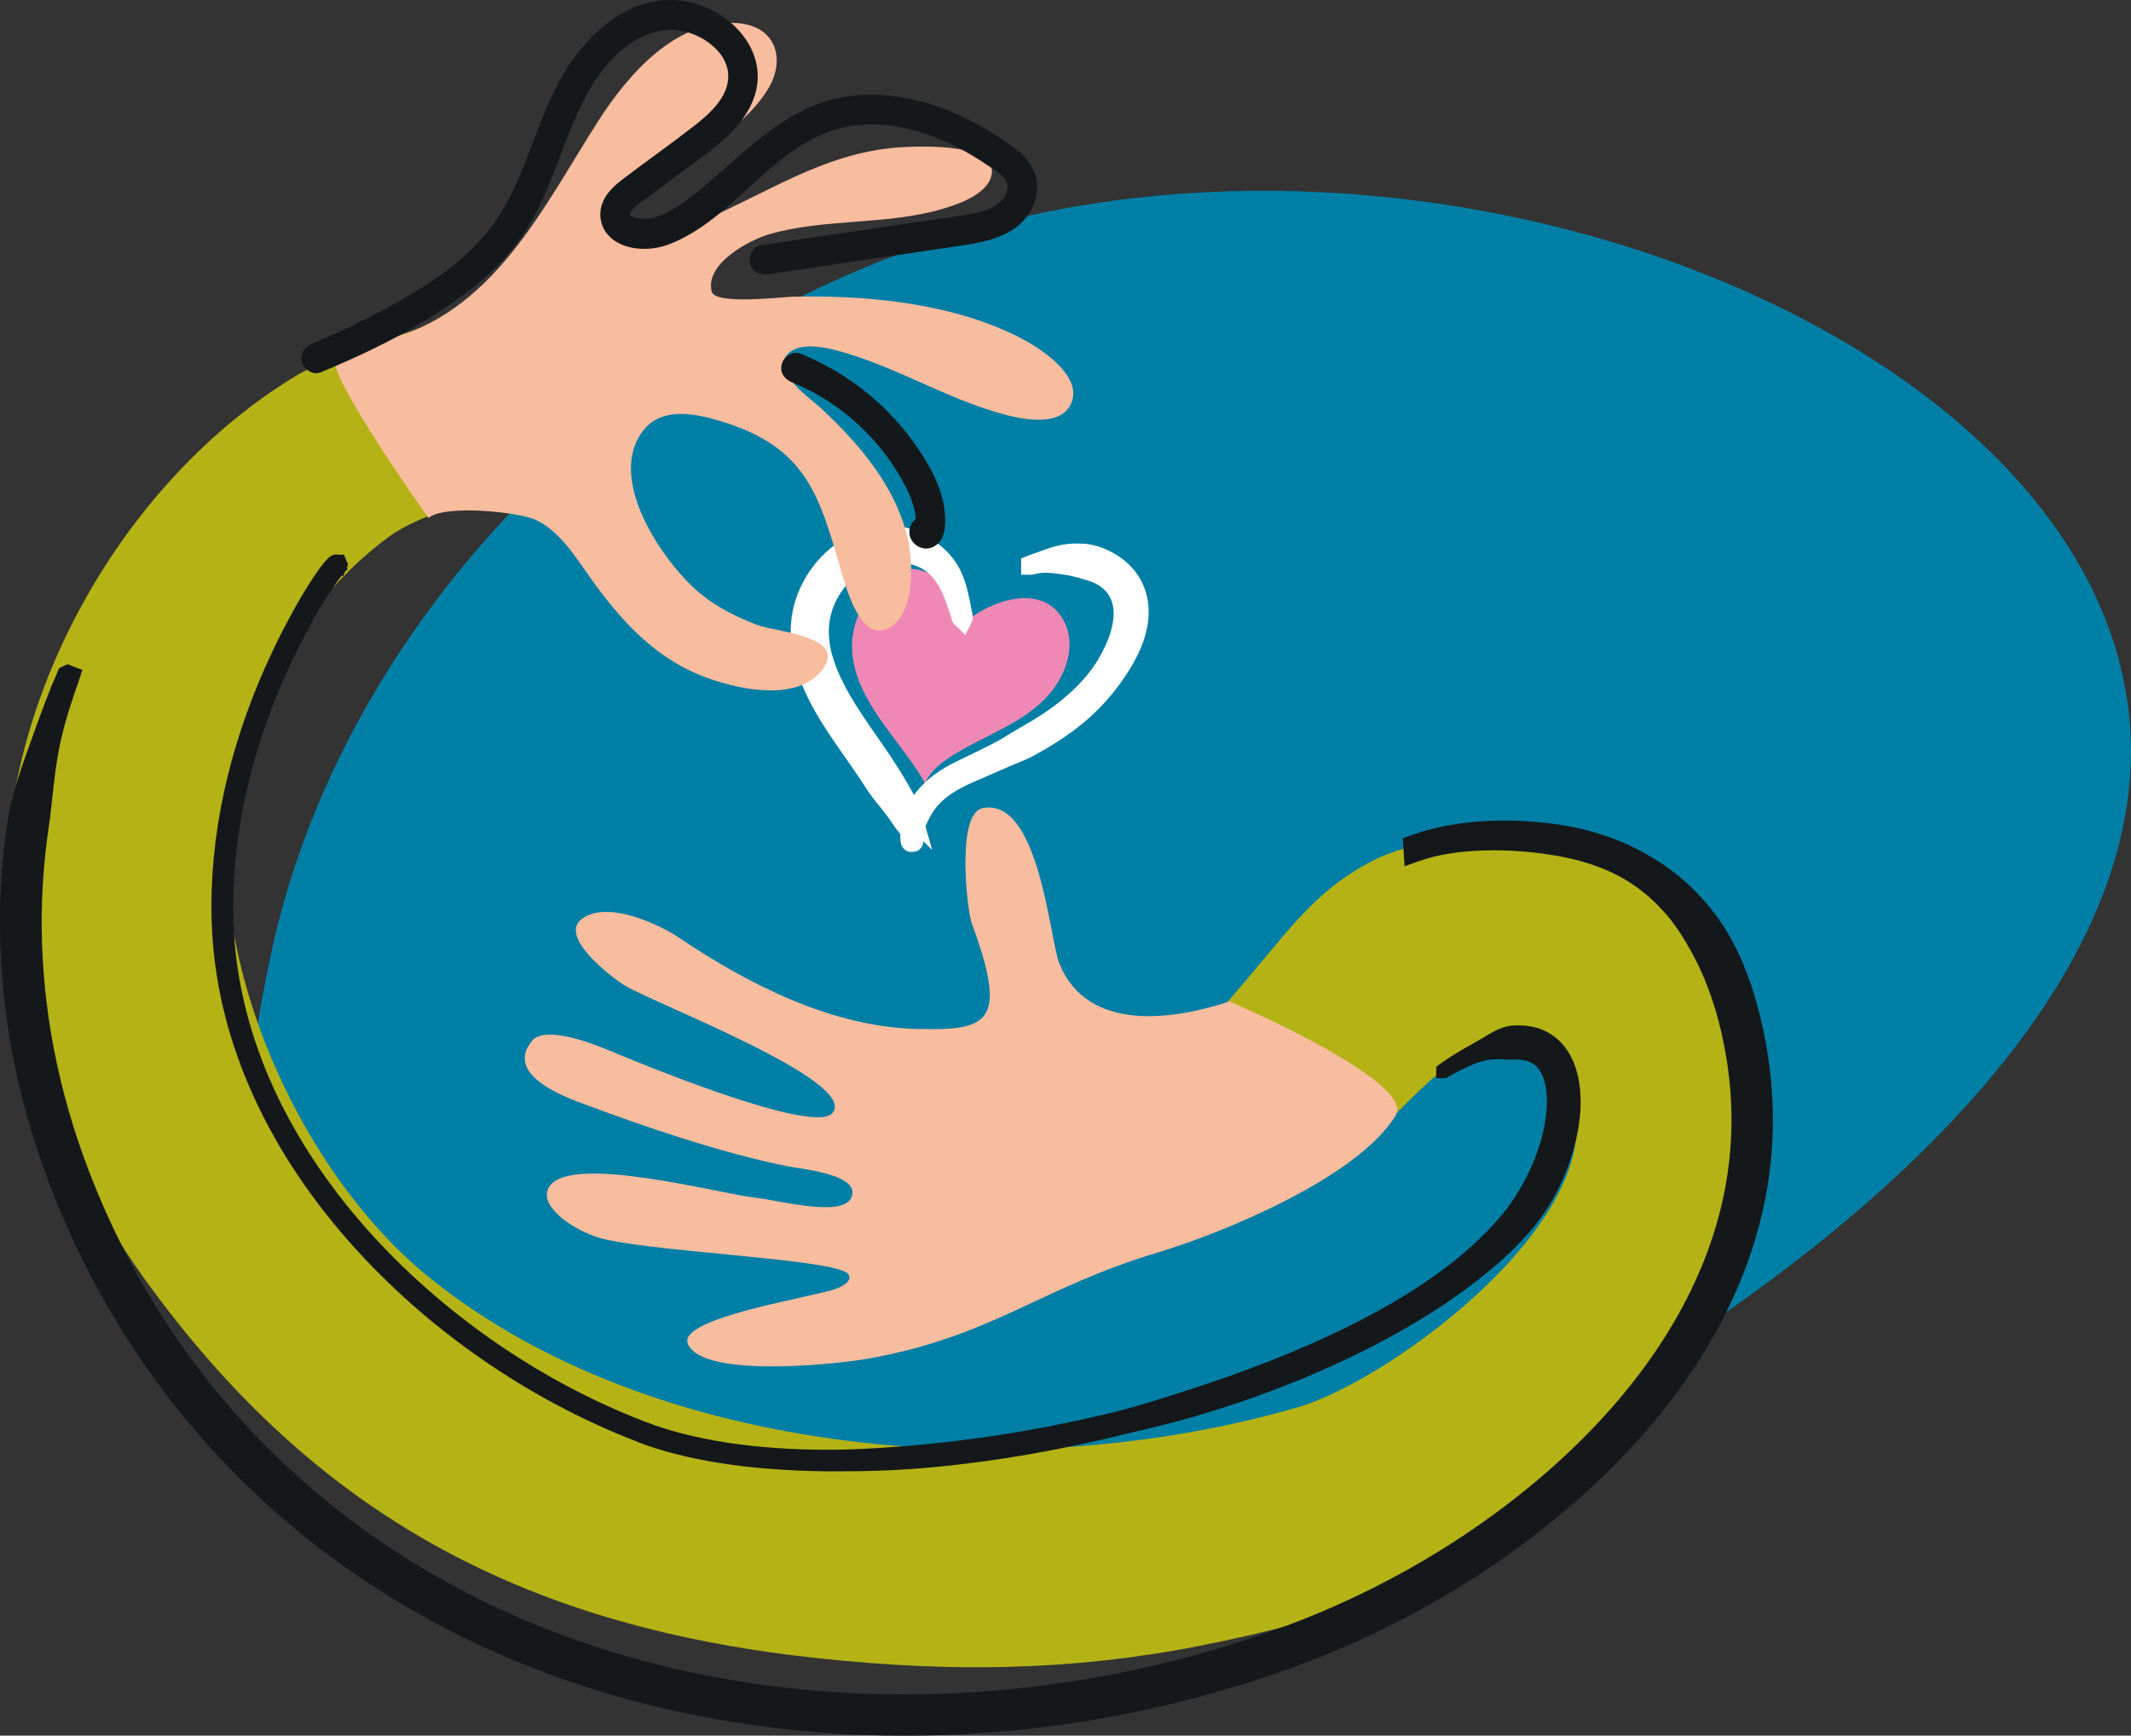 <?xml version="1.0" encoding="UTF-8"?>
<svg xmlns="http://www.w3.org/2000/svg" id="Capa_2" data-name="Capa 2" viewBox="0 0 142.04 115.71">
  <rect x="0" y="0" width="142.04" height="115.71" fill="#333333" stroke="none"/>
  <defs>
    <style>
      .cls-1 {
        fill: #f088b6;
      }

      .cls-1, .cls-2, .cls-3, .cls-4 {
        fill-rule: evenodd;
      }

      .cls-2 {
        fill: #b5b216;
      }

      .cls-3 {
        fill: #fff;
        stroke: #fff;
        stroke-miterlimit: 10;
        stroke-width: 1.29px;
      }

      .cls-5 {
        fill: #14181b;
      }

      .cls-6 {
        fill: #007fa6;
      }

      .cls-4 {
        fill: #f8bc9e;
      }
    </style>
  </defs>
  <g id="ilustración">
    <path class="cls-6" d="m141.78,46.61c3.39,22.78-27.83,43.17-43.3,50.6-22.11,10.62-60.18,17.87-75.58-.35-9.42-11.15-6.16-26.87-4.89-33.01,4.61-22.24,23.96-42.7,48.5-48.98,31.96-8.18,71.72,7.95,75.26,31.74Z"></path>
    <path class="cls-2" d="m32.79,19.41c-2.03,2.22-9.79,3.64-13.14,5.69C8.25,32.05.21,46.24.41,59.56c.14,9.46,4.09,18.7,9.61,26.23,11.47,15.65,25.55,22.77,44.69,24.78,8.63.91,16.67.84,25.22-.84,8.82-1.73,18.08-4.57,24.66-10.98,4.94-4.81,8.63-10.88,10.67-17.47,3.18-10.24.72-21.91-11.77-24.81-3.65-.85-8.73-.85-12.22,1.03-3.93,2.12-5.42,4.67-9.56,9.42-.86.98.47,4.91,1.42,5.68.62.5,7.88,3.79,8.58,3.05,4.11-4.32,9.88-10.48,12.93-2.88,3.23,8.02-11.79,19.2-18.11,21.04-18.32,5.35-42.97,3.46-57.96-8.68-9.91-8.02-17.5-26.44-11.22-38.97,1.89-3.76,5.04-7.78,8.51-10.33,2.2-1.62,4.98-1.98,5.36-2.47,0-.01.07-.21.07-.23-.12-1.29-3.19-6.77-3.93-8.16-.73-1.37,5.4-5.56,5.4-5.56Z"></path>
    <path class="cls-4" d="m81.93,66.77c-3.73,1.24-9.48,2.08-11.33-2.56-.63-1.59-1.35-11.11-5.11-10.33-1.78.37-1.02,6.86-.72,7.67,2.46,6.67,1.1,7.15-3.58,7.05-5.78-.12-11.4-3.03-16.01-6.14-1.27-.85-4.77-2.48-6.42-1.18-1.53,1.2,2.04,3.89,2.8,4.37,1.93,1.22,15.75,6.44,13.92,8.56-1.28,1.48-13.12-3.44-15-4.23-.48-.2-4.08-1.71-5.01-.6-1.99,2.39,2.62,3.91,3.69,4.31,3.39,1.27,8.93,3.21,13.49,4.09.7.14,4.23.47,4.17,1.74-.09,1.82-4.68.53-6.46.33-2.42-.27-12.31-2.96-13.75-.74-.74,1.14,1.19,2.66,3.08,3.33,2.85,1.01,16.2,1.46,16.85,2.51.31.49-.45.82-.79.96-1.43.56-10.71,1.93-9.89,3.71,1.05,2.29,9.95,1.32,11.99.96,8.34-1.49,11.38-4.7,19.35-7.09,4.23-1.27,13.26-4.95,15.82-9.11,1.41-2.29-11.08-7.62-11.08-7.62Z"></path>
    <path class="cls-1" d="m64.47,41.14c.05-.25-.28-.72-.39-.92-1.04-1.74-3.3-3.16-5.16-1.68-.75.6-1.28,1.47-1.66,2.35-1.38,3.22.55,5.97,2.43,8.47.7.93,1.41,1.86,1.98,2.87,0,0,0,0,0,0,0,0,.1-.25.11-.26.12-.22.28-.43.45-.61.51-.54,1.16-.95,1.8-1.32,2.54-1.46,5.71-2.43,6.91-5.4.4-.98.51-2.1.05-3.08-1.25-2.69-4.57-1.66-6.37-.32-.03.02-.16-.1-.16-.1Z"></path>
    <path class="cls-3" d="m60.84,54.48c.03-.08.06-.16.09-.23.11-.25.25-.49.4-.72.3-.44.66-.82,1.06-1.15.59-.49,1.27-.87,1.97-1.19.85-.42,1.72-.82,2.56-1.28.39-.22.75-.47,1.14-.69.16-.1.33-.18.49-.28.91-.52,1.79-1.09,2.59-1.74.92-.75,1.77-1.6,2.44-2.63.27-.42.51-.87.73-1.35.33-.74.5-1.41.55-2.01.09-1.12-.3-1.99-1.03-2.56-.44-.35-1.01-.55-1.63-.71-.07-.02-.13-.04-.2-.06-.32-.09-.65-.16-1-.21-.52-.08-1.04-.16-1.61-.12-.22.02-.44.07-.67.12,0,0-.01,0-.01,0,0,0,0-.01,0-.01.22-.09.44-.15.65-.23.57-.21,1.09-.4,1.63-.49.4-.07.79-.07,1.17-.05.08,0,.17,0,.25.02.81.12,1.51.48,2.08.92.99.78,1.57,1.97,1.4,3.49-.08.7-.33,1.47-.77,2.31-.26.5-.56.96-.87,1.4-.75,1.07-1.62,2-2.61,2.79-.84.68-1.75,1.27-2.7,1.8-.17.09-.34.19-.51.28-.41.2-.83.35-1.24.53-.88.38-1.76.77-2.64,1.15-.56.25-1.12.53-1.62.89-.49.35-.93.77-1.27,1.28-.09.14-.18.29-.26.44-.12.22-.23.45-.32.69l-.13.36c0,.07-.02.13-.03.19,0,0,0,.01,0,.02,0,0,0,0,0,0,.04.67-.05.81-.13.64-.08.17-.17.03-.12-.64,0,0,0,0,0-.01,0,0,0,0,0,0-.04-.11-.14-.21-.26-.37-.06-.08-.13-.16-.2-.25-.14-.2-.29-.43-.46-.67-.41-.57-.91-1.14-1.22-1.57-.13-.17-.22-.33-.29-.43-1.13-1.79-2.7-3.71-3.74-5.77-.75-1.49-1.23-3.06-1.14-4.68.13-2.08,1.34-4.03,3.04-5.11,1.07-.68,2.32-1.05,3.57-.84.76.13,1.5.48,2.19,1.04.61.45,1.02.99,1.31,1.59.37.79.51,1.67.69,2.57.01.07.04.13.04.2,0,.04-.02.06-.04.1,0,0,0,0,0,0,0,0,0,0,0,0-.03-.03-.06-.03-.08-.07-.04-.06-.04-.13-.06-.19-.27-.84-.53-1.66-.97-2.37-.3-.49-.69-.92-1.25-1.26-.65-.36-1.31-.49-1.95-.53-1.01-.07-1.97.21-2.8.76-1.36.91-2.35,2.49-2.44,4.19-.08,1.41.37,2.75,1.02,4.04,1.02,2.02,2.56,3.92,3.66,5.68.07.13.2.31.34.55.4.68,1.01,1.66,1.23,2.45Z"></path>
    <path class="cls-4" d="m28.57,34.53c1.02-.91,6.07-.41,7.21.16,1.56.78,2.56,2.41,3.54,3.79,2.11,2.96,4.43,5.53,7.95,6.76,2.14.75,5.92,1.56,7.57-.63,1.65-2.2-3.14-2.48-4.38-2.95-1.36-.52-2.71-1.19-3.83-2.13-2.49-2.09-6.33-7.74-3.68-10.92,1.24-1.49,3.45-1.03,5.06-.54,5.8,1.74,6.61,4.99,8.09,10.12.28.96,1.16,4.09,2.65,3.83,1.77-.32,2.02-2.82,1.98-4.22-.1-4.26-3.03-7.82-5.99-10.57-.64-.59-3.18-2.36-2.35-3.49.81-1.1,2.9-.53,3.93-.22,3.52,1.03,6.69,2.98,10.22,4,1.29.37,4.09,1.07,4.85-.61.82-1.8-1.94-3.62-3.2-4.29-4.52-2.4-10.35-2.96-15.38-2.84-.7.02-5.15.56-5.37-.34-.48-1.88,2.56-3.46,3.86-3.83,3.74-1.07,7.76-.58,11.51-1.68,1.09-.32,3.26-1.05,3.31-2.5.06-1.97-5.28-1.68-6.39-1.59-4.89.41-8.63,3.06-13.01,4.92-1.46.62-4.19,1.52-5.58.23-1.02-.95,1.24-2.27,1.84-2.66,2.79-1.84,6.3-3.39,8.16-6.31,1.26-1.97.64-4.23-1.89-4.47-4.12-.38-7.38,3.4-9.37,6.51-3.69,5.76-7,12.88-14.32,14.63-.94.23-2.13.67-3.13,1.09-1.17.5,6.13,10.75,6.13,10.75Z"></path>
    <g>
      <path class="cls-5" d="m42.49,96.13c3.2,1.23,7.41,1.89,12.5,1.96.39,0,.78,0,1.16,0,1.6,0,3.09-.05,4.51-.15,4.11-.29,8.5-.97,13.04-2.02l1.33-.32c1.57-.37,3.2-.75,4.77-1.22,7.1-2.09,13.57-5.17,18.22-8.67,1.56-1.18,2.82-2.32,3.85-3.48.69-.79,1.29-1.64,1.77-2.53.74-1.35,1.27-2.86,1.54-4.36.41-2.25.1-4.25-.84-5.49-.74-.98-1.81-1.49-3.09-1.49-.24,0-.54,0-.86.08-.53.14-1,.41-1.53.74l-.83.48c-.63.35-1.34.76-2.1,1.31l-.2.16v.75s.63,0,.63,0l.11-.06c.87-.48,1.72-.93,2.48-1.11.46-.11.88-.1,1.28-.08.15,0,.29.01.43.01h.25c.1,0,.19,0,.28,0,.61.02,1.05.22,1.35.6.56.74.71,2.05.42,3.71-.21,1.19-.66,2.47-1.31,3.7-.44.84-.92,1.58-1.42,2.2-.96,1.16-2.11,2.27-3.42,3.31-4.04,3.18-9.94,6.03-17.56,8.49-1.53.49-3.12,1.01-4.71,1.42-.38.1-.76.19-1.2.29-4.21.99-8.51,1.67-12.79,2.03-2.2.18-3.95.27-5.54.26-4.71-.01-8.86-.65-11.99-1.86-7.04-2.7-13.65-7.29-18.63-12.92-5.56-6.3-8.61-13.37-8.83-20.45-.08-2.71.18-5.52.8-8.35.58-2.67,1.47-5.35,2.64-8,.32-.73.67-1.45,1.03-2.16.36-.71.74-1.41,1.13-2.11.09-.17,1.06-1.73,1.61-2.42l.1.03.17-.37.12-.04-.02-.11h0s-.01-.08-.01-.08l.05-.05-.02-.09.04-.14-.08-.05-.13-.37h-.02s-.04-.14-.04-.14l-.28.02c-.12-.04-.22-.03-.29-.02-.26.01-.43.18-.58.34-.66.67-1.87,2.76-1.88,2.78-.41.71-.79,1.44-1.17,2.17-.37.73-.72,1.48-1.06,2.23-1.21,2.73-2.13,5.51-2.73,8.27-.64,2.94-.92,5.86-.83,8.7.23,7.42,3.41,14.8,9.19,21.35,5.12,5.8,11.94,10.53,19.19,13.31Z"></path>
      <path class="cls-5" d="m117.65,69.27h0c-.57-2.93-1.41-5.28-2.55-7.17-.56-.93-1.25-1.82-2.07-2.65-1.01-1.04-2.21-1.93-3.57-2.66-1.87-1.01-3.97-1.65-6.24-1.91-1.42-.16-2.77-.21-4.02-.15-1.42.06-2.78.27-4.02.6-.39.1-.77.23-1.14.36l-.54.19.12,1.87.93-.33c.35-.12.71-.23,1.06-.32,1.11-.26,2.34-.39,3.65-.41,1.18-.02,2.43.06,3.71.24,2.12.28,3.95.87,5.42,1.75,1.03.62,1.94,1.41,2.8,2.43.53.64,1.02,1.38,1.55,2.35,1.02,1.85,1.76,3.99,2.2,6.34,1.31,6.77-.11,13.41-4.22,19.73-5.13,7.9-14.46,14.94-24.94,18.84-15.23,5.67-32.25,6.11-46.71,1.2-15.65-5.32-27.43-16.53-33.17-31.57-2.03-5.32-3.08-10.78-3.12-16.21-.02-2.14.14-4.37.46-6.6l.03-.2c.02-.14.04-.28.06-.42l.12-1.05c.15-1.42.31-2.9.64-4.31.32-1.38.77-2.71,1.17-3.84l.23-.71-.99-.38-.56.26-.11.26c-.57,1.29-1.04,2.6-1.51,3.88l-.17.48c-.58,1.6-1.18,3.25-1.54,4.96-.04.18-.06.36-.09.54l-.02.11C.15,57.01-.02,59.38,0,61.79c.04,5.76,1.15,11.54,3.31,17.18,6.05,15.83,18.43,27.62,34.87,33.2,6.95,2.36,14.47,3.54,22.1,3.54,8.9,0,17.95-1.59,26.46-4.76,11.02-4.1,20.84-11.55,26.29-19.92,4.51-6.94,6.06-14.26,4.62-21.75Z"></path>
      <path class="cls-5" d="m21.38,24.82c3.54-1.46,7.06-3.23,10.08-5.6,1.42-1.12,2.69-2.43,3.66-3.97.98-1.57,1.64-3.32,2.29-5.04,1.1-2.9,2.4-6.25,5.35-7.74,1.19-.6,2.54-.64,3.75-.06,1,.48,1.98,1.39,2.03,2.57.06,1.5-1.29,2.65-2.36,3.48-1.54,1.2-3.15,2.32-4.7,3.51-.72.55-1.38,1.21-1.46,2.16-.05.64.19,1.26.66,1.69.98.91,2.67.93,3.85.49,2.95-1.1,5.12-3.76,7.53-5.67,1.2-.94,2.52-1.74,4.01-2.11,1.68-.41,3.44-.25,5.08.22,1.69.49,3.27,1.3,4.72,2.3.49.33,1.35.81,1.28,1.51-.06.7-.74,1.18-1.34,1.41-.86.33-1.82.41-2.72.54-1.01.15-2.02.3-3.04.45-2.07.31-4.13.61-6.2.92-1.05.16-2.11.31-3.16.47-.53.08-.83.75-.7,1.23.16.57.69.78,1.23.7,4.33-.64,8.67-1.29,13-1.93,1.78-.27,3.75-.73,4.59-2.52.4-.84.45-1.79.01-2.63-.41-.79-1.17-1.32-1.88-1.81-3.04-2.1-6.8-3.51-10.53-2.95-3.49.52-6.04,2.98-8.58,5.21-1.17,1.02-2.45,2.17-3.91,2.75-.47.19-1.03.24-1.52.12-.17-.04-.32-.1-.41-.2,0-.1.03-.18.11-.28.24-.33.67-.58.99-.82.42-.31.84-.63,1.26-.94.85-.63,1.71-1.26,2.56-1.9,1.39-1.05,2.77-2.21,3.36-3.9,1.08-3.11-1.7-5.94-4.62-6.4-3.47-.55-6.33,1.95-8.02,4.73-1.95,3.2-2.53,7.07-4.74,10.13-2.21,3.05-5.88,5.02-9.18,6.65-.95.47-1.91.9-2.89,1.31-.5.21-.85.66-.7,1.23.13.47.73.91,1.23.7Z"></path>
      <path class="cls-5" d="m60.79,34.88c-.58.88.34,1.96,1.29,1.63,1.03-.36.99-1.76.86-2.64-.24-1.63-1.17-3.19-2.13-4.5-1.91-2.61-4.48-4.58-7.47-5.8-.5-.2-1.1.22-1.23.7-.16.57.2,1.03.7,1.23,2.02.82,3.83,2.11,5.3,3.71.73.79,1.36,1.66,1.9,2.59.3.52.59,1.06.78,1.64.09.26.24.76.25,1.16-.1.08-.19.17-.25.27Z"></path>
    </g>
  </g>
</svg>

